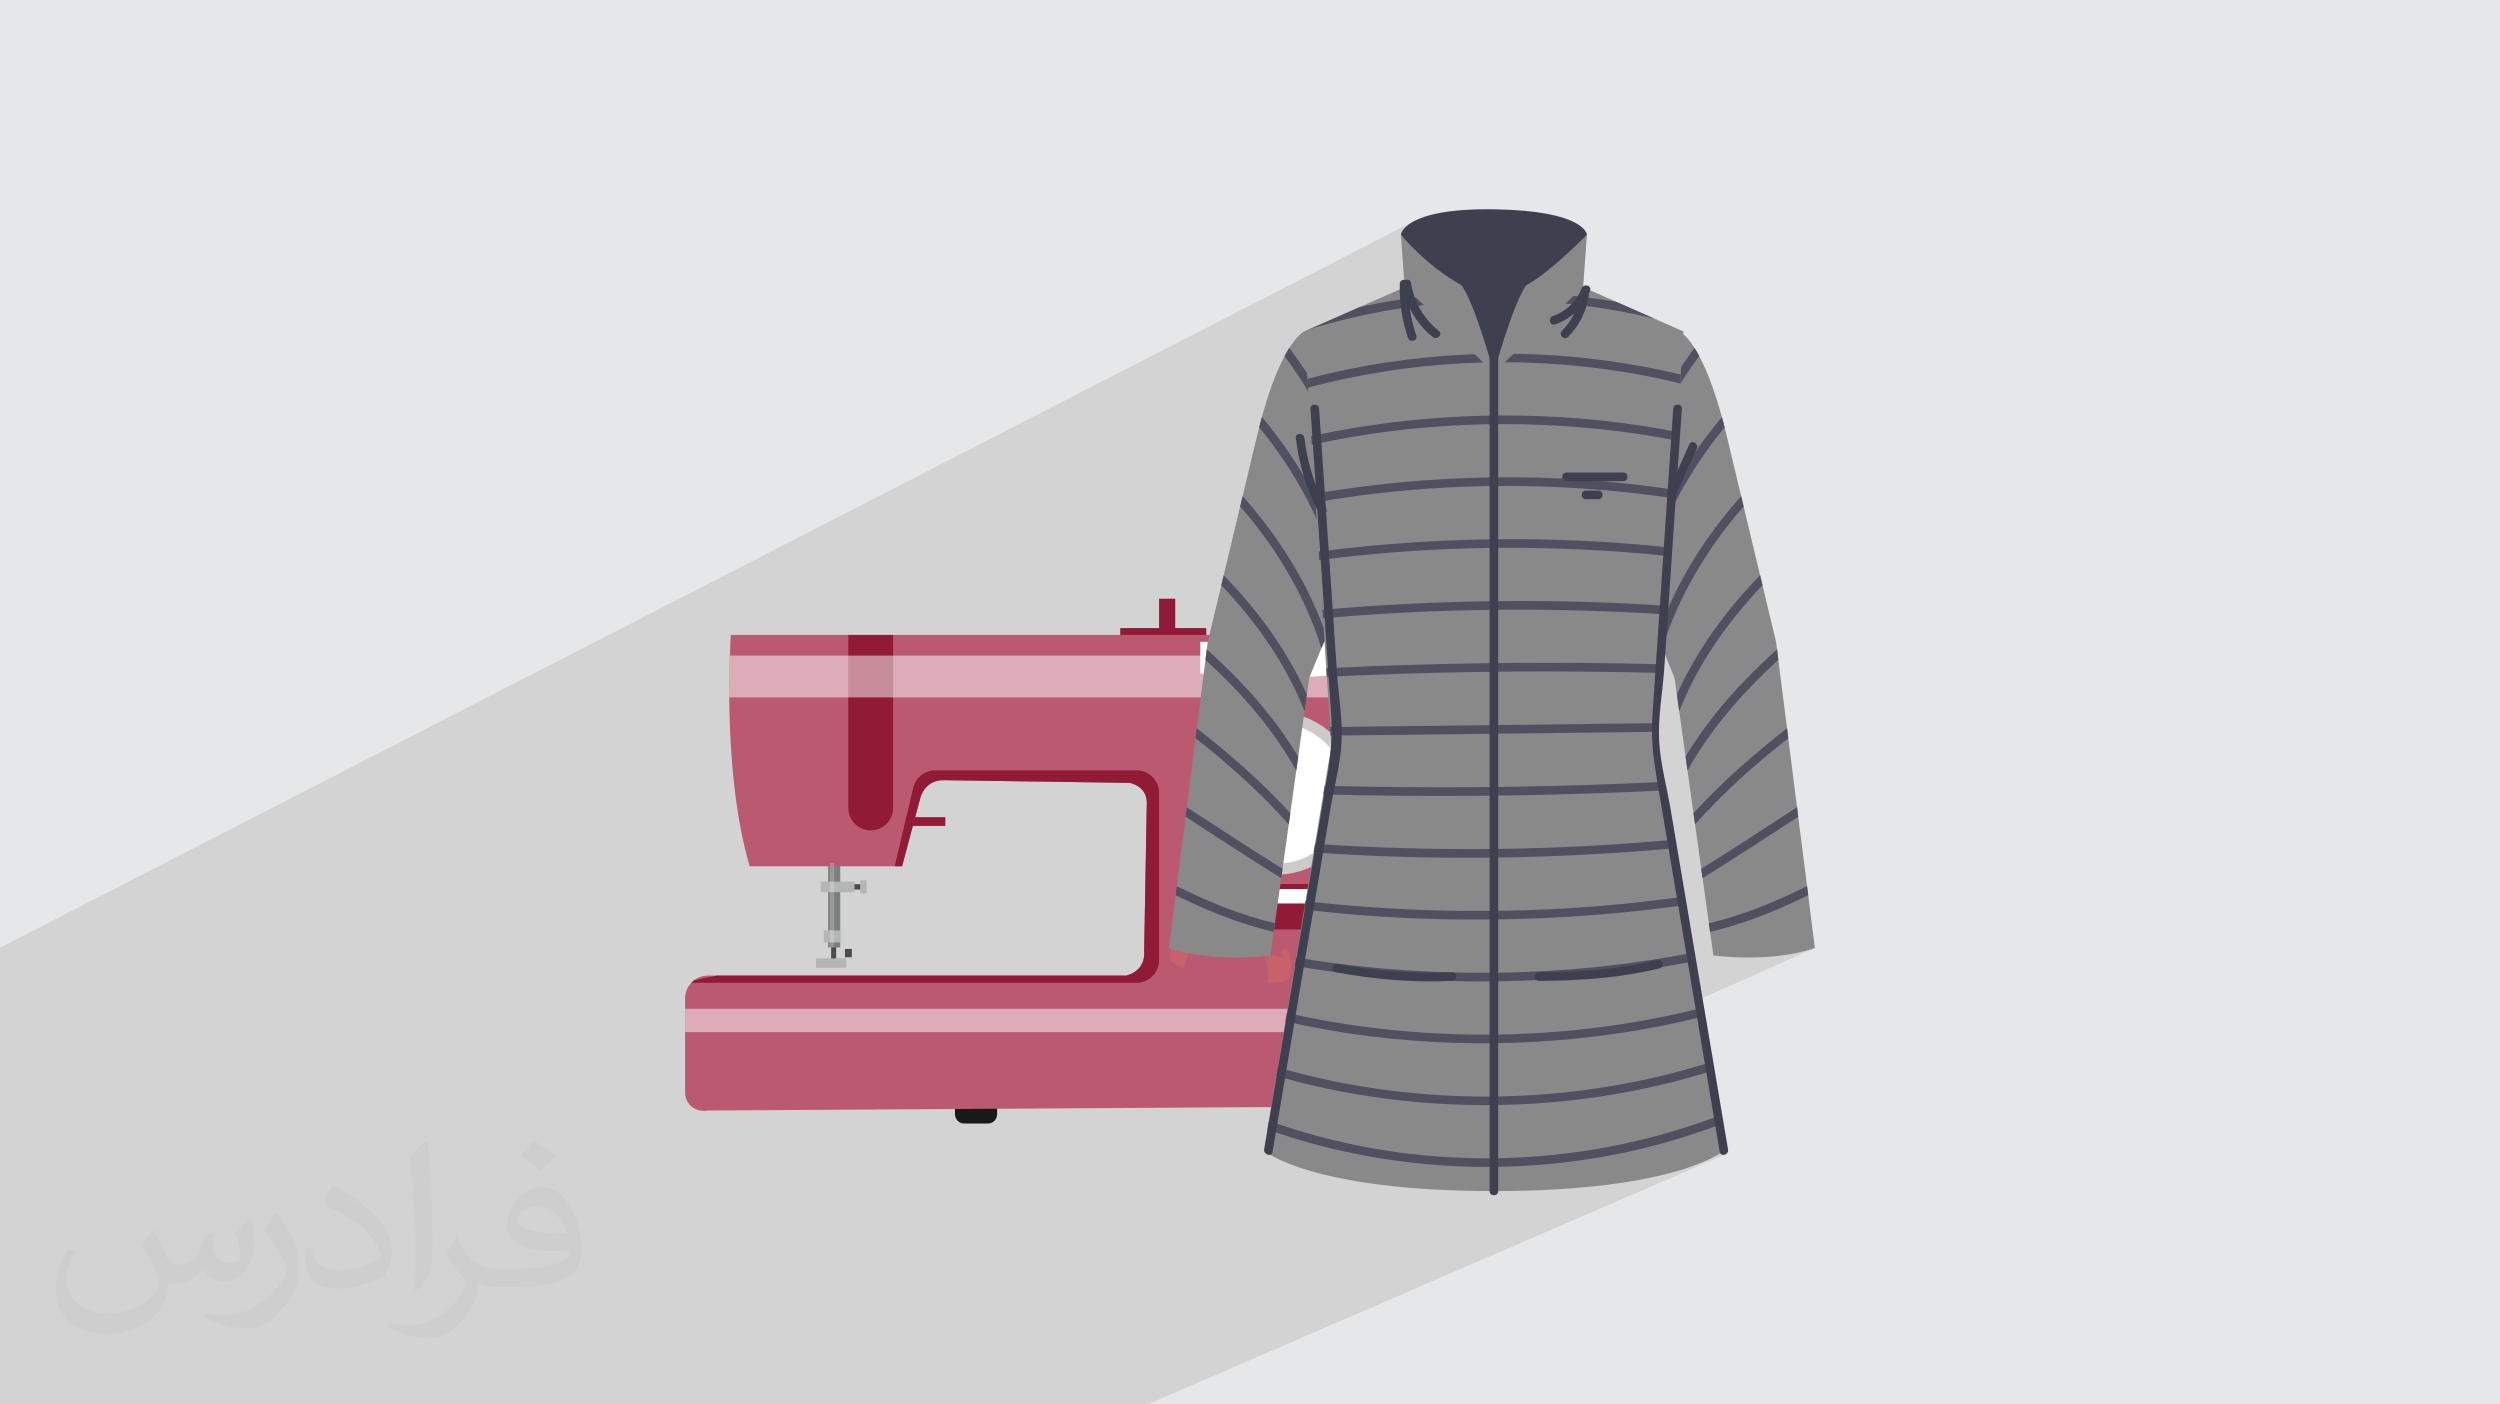 <?xml version="1.0" encoding="UTF-8"?>
<!DOCTYPE svg PUBLIC "-//W3C//DTD SVG 1.1//EN" "http://www.w3.org/Graphics/SVG/1.1/DTD/svg11.dtd">
<!-- Creator: CorelDRAW 2020 (64-Bit) -->
<svg xmlns="http://www.w3.org/2000/svg" xml:space="preserve" width="94.192mm" height="52.917mm" version="1.1" style="shape-rendering:geometricPrecision; text-rendering:geometricPrecision; image-rendering:optimizeQuality; fill-rule:evenodd; clip-rule:evenodd"
viewBox="0 0 9404.92 5283.66"
 xmlns:xlink="http://www.w3.org/1999/xlink"
 xmlns:xodm="http://www.corel.com/coreldraw/odm/2003">
 <defs>
  <style type="text/css">
   <![CDATA[
    .fil0 {fill:#E6E7E8}
    .fil14 {fill:#898989;fill-rule:nonzero}
    .fil15 {fill:#505061;fill-rule:nonzero}
    .fil16 {fill:#3F404F;fill-rule:nonzero}
    .fil7 {fill:#191919;fill-rule:nonzero}
    .fil4 {fill:#4C4C4C;fill-rule:nonzero}
    .fil5 {fill:#7D7F7F;fill-rule:nonzero}
    .fil3 {fill:#911A36;fill-rule:nonzero}
    .fil6 {fill:#B4B5B5;fill-rule:nonzero}
    .fil8 {fill:#BA5970;fill-rule:nonzero}
    .fil9 {fill:#CECACA;fill-rule:nonzero}
    .fil10 {fill:white;fill-rule:nonzero}
    .fil2 {fill:#373435;fill-opacity:0.031}
    .fil1 {fill:#2B2A29;fill-opacity:0.102}
    .fil13 {fill:#FF834F;fill-rule:nonzero;fill-opacity:0.2}
    .fil12 {fill:white;fill-rule:nonzero;fill-opacity:0.2}
    .fil11 {fill:white;fill-rule:nonzero;fill-opacity:0.502}
   ]]>
  </style>
 </defs>
 <g id="Layer_x0020_1">
  <polygon class="fil0" points="-0,0 9404.92,0 9404.92,5283.66 -0,5283.66 "/>
  <path class="fil1" d="M1191.64 5283.66l-5.93 0 -53.82 0 -1.75 0 -2.95 0 -0.96 0 -16.65 0 -1.85 0 -18.49 0 -122.93 0 -29.97 0 -1.6 0 -28.19 0 -19.89 0 -17.5 0 -21.54 0 -17.52 0 -20.69 0 -16.94 0 -8.55 0 -0.03 0 -16.92 0 -0.06 0 -17.7 0 -13.46 0 -12.96 0 -20.55 0 -3.55 0 -0.05 0 -4 0 -3.3 0 -2.42 0 -2.78 0 -0.36 0 -3.5 0 -1.16 0 -1.08 0 -18.22 0 -0.02 0 -0.61 0 -5.85 0 -0.31 0 -1.92 0 -32.68 0 -5.72 0 -19.93 0 -63.94 0 -5.36 0 -33.45 0 -10.95 0 -9.04 0 -11.83 0 -5.53 0 -52.22 0 -59.07 0 -23.44 0 -23.78 0 -2.2 0 -15.6 0 -0.02 0 -37.39 0 -8.51 0 -2.93 0 -17.58 0 -17.68 0 -39.62 0 -7.62 0 -15.71 0 -7.91 0 -11.84 0 -36.95 0 -27.91 0 -41.72 0 -4.95 0 0 -25.17 0 -36.74 0 -26.19 0 -5.34 0 -3.44 0 -17.89 0 -7.23 0 -8.36 0 -17.25 0 -1.92 0 -5.17 0 -0.73 0 -1.07 0 -4.69 0 -2.73 0 -8.93 0 -10.8 0 -3.92 0 -0.72 0 -2.02 0 -3.38 0 -5.41 0 -0.01 0 -4.63 0 -2.18 0 -8.03 0 -7.1 0 -3.1 0 -1.19 0 -3.59 0 -19.73 0 -0.33 0 -0.87 0 -16.39 0 -8.61 0 -1.39 0 -4.44 0 -5.86 0 -4.66 0 -0.55 0 -0.01 0 -0.52 0 -2.21 0 -5.08 0 -2.17 0 -6.52 0 -14.14 0 -7.65 0 -0.01 0 -1.5 0 -4.23 0 -1.68 0 -10.65 0 -10.99 0 -0.35 0 -8.01 0 -0.37 0 -0.61 0 -0.11 0 -3.23 0 -1.57 0 -1.85 0 -8.37 0 -0.01 0 -6.5 0 -5.86 0 -0.13 0 -0.06 0 -9.36 0 -3.27 0 -6.41 0 -15.72 0 -4.09 0 -16.21 0 -16.72 0 -0.4 0 -8.7 0 -5.14 0 -10.6 0 -8.73 0 -0.17 0 -7.63 0 -2.27 0 -0.89 0 -6.47 0 -2.99 0 -0.29 0 -9.71 0 -0.7 0 -1.71 0 -5.51 0 -12.33 0 -1.47 0 -2.43 0 -0.32 0 -1.45 0 -5.55 0 -10.83 0 -5.58 0 -0.82 0 -6.67 0 -2.88 0 -12.33 0 -11.38 0 -6.75 0 -3.3 0 -0.09 0 -0.01 0 -1.64 0 -6.44 0 -5.02 0 -1.56 0 -5.61 0 -0.17 0 -12.84 0 -4.71 0 -7.98 0 -0.86 0 -3.27 0 -37.28 0 -6.35 0 -16.88 0 -1.91 0 -8.34 0 -1.56 0 -19.93 0 -15.41 0 -4.06 0 -7.46 0 -34.04 0 -0.63 0 -11.26 0 -5.79 0 -25.12 0 -3.69 0 -0.24 0 -8.51 0 -16.84 0 -9.18 0 -29.15 0 -30.72 0 -4.1 0 -11.69 0 -0.86 0 -5.89 0 -79.35 0 -0.17 0 -0.89 0 -3.67 0 -7.05 0 -28.57 0 -21.76 0 -1.84 0 -29.96 0 -1.5 0 -3.91 0 -2.69 0 -2.53 0 -23.88 0 -1.13 0 -7.55 0 -2.51 0 -3.27 0 -1.13 0 -26.55 0 -8.46 0 -14.13 0 -8.98 0 -7.92 0 -6.07 0 -0.89 0 -0.94 0 -9.14 0 -20.32 0 -0.67 0 -18.26 0 -2.48 0 -30.74 0 -9.29 0 -42.34 0 -3.4 0 -61.39 0 -9.82 0 -9.58 0 -0.03 0 -17.59 0 -8.69 0 -2.49 0 -0.69 0 -0.5 0 -0.06 0 -0.06 0 -4.47 0 -155.45 0 -22.62 5317.34 -2732.31 -7.96 4.59 -7.02 4.57 -6.13 4.51 -5.31 4.41 -4.53 4.27 -3.83 4.1 -3.2 3.89 -2.6 3.64 -2.07 3.35 -1.61 3.04 -1.19 2.67 -0.85 2.27 -0.55 1.83 -0.32 1.36 -0.15 0.84 -0.04 0.29 1.07 1.31 3.16 3.77 5.17 6.01 7.13 8.02 9 9.83 10.82 11.38 12.56 12.72 14.23 13.84 15.84 14.73 17.37 15.4 18.84 15.84 20.23 16.06 21.57 16.06 22.83 15.82 24.01 15.36 25.13 14.68 4.79 7.25 4.89 8.26 4.97 9.18 5.05 10.03 1.11 2.35 450.17 -227.87 -14.22 194.23 3.7 -1.86 -3.75 2.54 -0.05 0.67 -3.23 3.12 -2.05 3.24 -6.62 14.73 8.12 -4.07 5.45 -1.49 5.9 0.64 5.59 2.57 4.58 4.27 2.82 5.79 0.33 7.09 -1.89 10.91 -2.3 10.77 -2.72 10.61 -1.37 4.58 17.09 2.22 36.57 5.32 36.5 5.88 36.41 6.44 7.99 1.49 7.99 1.52 7.98 1.55 7.97 1.57 7.97 1.6 7.97 1.63 7.96 1.65 7.95 1.68 7.94 1.71 7.94 1.73 7.94 1.76 7.93 1.79 7.92 1.81 7.92 1.84 7.91 1.87 7.9 1.89 -348.38 173.28 3.04 0.22 8.51 0.72 267.52 -133.03 -11.98 6.94 25.1 -12.48 -7.91 15.64 -7.75 15.72 -7.59 15.79 -7.42 15.87 -7.26 15.95 -7.1 16.03 -6.94 16.09 -6.76 16.16 -6.61 16.24 -6.43 16.3 -1.3 3.38 4.73 0.72 14.04 2.25 14.02 2.33 14.02 2.39 14 2.47 13.98 2.54 3.17 0.59 204.16 -100.79 2.11 3.37 2.13 3.48 2.16 3.59 2.19 3.72 2.21 3.84 2.23 3.96 2.26 4.09 2.28 4.22 -7.38 9.99 -7.3 10.05 -7.22 10.11 -7.14 10.16 -7.06 10.22 -6.99 10.28 -6.9 10.34 -6.83 10.39 -11.5 17.94 -11.27 18.09 -11.03 18.23 -10.79 18.39 -10.55 18.52 -10.3 18.66 -7.01 13.08 42.74 -20.94 -5.4 2.94 -4.01 4.88 -1.86 6.82 -2.45 36.18 -2.46 36.17 -0.75 11.09 19.57 3.7 -1.81 27.63 171.16 -83.44 -13.95 16.75 -13.74 16.93 -13.52 17.12 -13.29 17.29 -13.07 17.46 -12.83 17.64 -12.61 17.81 -6.99 10.16 -4.39 9.75 -4.97 11.06 -4.98 11.05 -4.98 11.06 -4.98 11.06 -4.98 11.05 -4.98 11.06 -4.98 11.06 -4.98 11.05 -4.98 11.06 -4.98 11.06 -4.98 11.05 -4.98 11.06 -4.98 11.05 -4.98 11.06 -4.02 5.54 -5.17 2.59 -2.23 1.08 -0.01 0.13 -21.19 10.23 -1.02 15.06 -2.45 36.18 -2.45 36.18 -2.26 33.23 287.33 -138.2 9.2 38.43 -7.17 8.24 -7.12 8.28 -7.06 8.34 -7.01 8.38 -6.95 8.43 -6.9 8.47 -6.84 8.53 -6.78 8.57 -10.16 13.07 -10.05 13.18 -9.91 13.3 -9.79 13.4 -9.66 13.51 -9.53 13.61 -9.38 13.72 -9.25 13.83 -9.1 13.92 -8.96 14.03 -8.8 14.12 -8.65 14.22 -8.5 14.31 -8.33 14.41 -8.18 14.5 -8.01 14.6 -7.85 14.68 -7.68 14.77 -7.5 14.85 -7.33 14.94 -7.15 15.02 -6.96 15.11 -6.79 15.18 -6.6 15.26 -1.54 3.68 323.45 -153.47 8.98 37.47 -12.26 12.97 -12.14 13.11 -12.02 13.23 -11.9 13.35 -11.77 13.49 -11.64 13.61 -11.5 13.73 -11.36 13.86 -11.21 13.98 -11.06 14.1 -10.91 14.22 -10.75 14.34 -10.58 14.46 -10.42 14.58 -10.24 14.7 -10.07 14.81 -9.89 14.92 -9.71 15.04 -9.51 15.16 -9.32 15.26 -9.12 15.38 -8.92 15.49 -8.7 15.59 -8.49 15.7 -8.28 15.82 -8.05 15.91 -7.82 16.03 -2.57 5.46 334.86 -156.85 4.97 39.2 -12.43 11.41 -12.35 11.51 -12.27 11.61 -12.2 11.71 -12.11 11.82 -12.02 11.92 -11.93 12.02 -11.83 12.12 -11.73 12.23 -11.63 12.33 -11.51 12.44 -11.41 12.53 -11.28 12.64 -11.17 12.75 -11.04 12.85 -10.91 12.95 -10.78 13.06 -10.64 13.17 -10.5 13.26 -10.35 13.38 -10.21 13.48 -10.05 13.58 -9.9 13.69 -9.75 13.8 -9.58 13.9 -9.41 14.01 -9.23 14.12 -9.06 14.22 -8.88 14.33 -8.7 14.43 -8.5 14.55 -8.31 14.65 1.87 13.4 372.52 -172.18 4.71 37.19 -11.72 9.24 -11.69 9.29 -11.66 9.35 -11.61 9.4 -11.58 9.46 -11.54 9.5 -11.49 9.57 -11.46 9.62 -11.4 9.67 -11.36 9.73 -11.32 9.79 -11.26 9.85 -11.21 9.9 -11.16 9.96 -11.11 10.01 -11.05 10.07 -10.99 10.13 -10.94 10.2 -10.87 10.25 -10.82 10.32 -10.75 10.38 -10.68 10.44 -10.62 10.5 -10.56 10.57 -10.48 10.63 -10.42 10.7 -10.34 10.76 -10.27 10.83 -10.19 10.89 -10.12 10.96 -10.04 11.03 -9.96 11.1 14.52 103.87 369.19 -168.37 4.53 35.73 -11.21 7.28 -11.2 7.28 -11.21 7.29 -11.2 7.29 -11.2 7.28 -11.2 7.3 -11.2 7.29 -11.21 7.29 -11.2 7.29 -11.2 7.28 -11.21 7.29 -11.21 7.27 -11.21 7.28 -11.22 7.27 -11.21 7.26 -11.23 7.26 -11.23 7.25 -11.23 7.24 -11.24 7.23 -11.24 7.22 -11.26 7.21 -11.26 7.2 -11.26 7.18 -11.28 7.17 -11.28 7.16 -11.3 7.15 -11.3 7.12 -11.32 7.11 -11.32 7.1 -11.33 7.07 -11.35 7.06 -11.36 7.04 23.74 169.86 12 -2.91 11.98 -3.02 11.95 -3.14 11.91 -3.26 11.89 -3.35 11.86 -3.46 11.83 -3.56 11.79 -3.67 11.77 -3.77 11.74 -3.87 11.71 -3.96 11.68 -4.06 11.65 -4.16 11.61 -4.24 11.59 -4.33 11.56 -4.41 11.53 -4.5 2.64 -1.05 166.63 -74.97 4.31 34.03 -11.07 5.42 -11.09 5.38 -11.13 5.32 -11.16 5.27 -11.19 5.21 -11.22 5.15 -11.26 5.1 -287.12 128.95 8.54 61.08 22.35 2.39 21.75 1.93 21.14 1.48 20.52 1.06 19.91 0.67 19.27 0.31 18.64 -0.03 17.99 -0.35 17.34 -0.63 16.69 -0.9 16.03 -1.13 15.35 -1.35 14.68 -1.53 13.99 -1.69 13.3 -1.82 12.59 -1.93 11.89 -2.02 11.17 -2.07 10.44 -2.1 9.73 -2.11 8.99 -2.08 8.24 -2.04 7.49 -1.97 6.74 -1.87 5.96 -1.75 5.2 -1.6 4.41 -1.42 3.62 -1.22 2.84 -0.99 2.04 -0.75 1.23 -0.46 0.41 -0.16 -453.27 201.73 0.68 4.05 4.25 25.2 16.8 -4.1 5.35 32.14 -16.22 7.19 0.84 4.96 5.52 32.7 5.52 32.69 5.51 32.7 5.52 32.7 5.51 32.69 5.52 32.7 0.21 1.26 5.87 -1.8 10.29 -3.19 -15.83 6.96 2.61 15.46 3.16 18.7 3.16 18.69 3.16 18.7 3.16 18.69 3.16 18.7 3.16 18.69 3.16 18.7 3.16 18.69 0.38 2.25 11.44 -4.21 0.56 -0.2 0.56 -0.18 0.55 -0.16 0.55 -0.14 0.54 -0.12 0.53 -0.1 0.52 -0.08 0.52 -0.06 5.31 31.93 -15.45 6.72 0.3 1.75 3.16 18.69 3.16 18.7 3.16 18.69 3.16 18.7 3.16 18.69 2.49 6.38 4.35 3.83 5.5 1.5 5.91 -0.62 -2171.53 939.63 -16.99 0 -25 0 -224.75 0 -74.84 0 -1.85 0 -149.86 0 -38.14 0 -15.64 0 -187.02 0 -7.45 0 -133.39 0 -326.52 0 -72.63 0 -68.17 0 -4.9 0 -288.83 0 -6.24 0 -26.03 0 -1.48 0 -7.14 0 -0.01 0 -7.72 0 -7.15 0 -1.06 0 -0.15 0 -6.65 0 -30.35 0 -30.87 0 -15.15 0 -3.59 0 -47.34 0 -21.59 0 -4.34 0 -15.89 0 -28.27 0 -9.67 0 -0.3 0 -17.83 0 -68.79 0 -59.85 0 -70.13 0 -10.26 0 -69.21 0 -18.11 0 -18.23 0 -29.72 0 -4.17 0 -16.94 0 -11.07 0 -52.54 0 -47.92 0 -6.15 0 -15.05 0 -59.93 0 -114.64 0 -68.2 0 -25.31 0 -11.33 0 -182.75 0 -4.66 0 -1.73 0 -5.57 0 -0.02 0 -42.44 0 -41.49 0 -39.85 0 -0.3 0 -25.83 0 -11.98 0 -21.29 0 -6.72 0 -9.97 0 -10.54 0 -0.02 0 -17.15 0zm4784.88 -4169.53l-60.91 30.54 0.01 0 60.9 -30.54z"/>
  <path class="fil2" d="M578.49 4627.69c17.95,27.21 29.6,53.36 40.96,82.43 8.45,16.91 12.93,48.09 52.57,48.09 11.61,0 28.28,-3.42 43.06,-11.61 16.63,-8.73 29.32,-21.94 35.94,-42l15.85 -53.36 38.57 -19.02 2.64 2.64c-5.27,20.09 -6.59,39.36 -6.59,54.43 0,44.63 38.57,61.56 69.22,61.56 17.95,0 34.09,-8.73 34.09,-25.11 0,-21.13 -8.98,-57.06 -20.62,-89.29 17.95,-17.95 35.94,-35.94 56.53,-50.47l3.17 1.6c8.98,38.04 14,75.56 14,100.66 0,24.57 -10.83,51.79 -19.81,69.49 -18.49,34.87 -51.25,62.62 -90.87,62.62 -30.1,0 -63.65,-15.07 -86.66,-43.06l-1.32 0c-21.66,26.96 -55.22,51.25 -108.86,51.25l-16.63 0c-2.64,35.41 -10.29,60.49 -21.94,82.95 -31.95,62.34 -126.81,106.47 -216.1,106.47 -124.17,0 -186.51,-71.59 -186.51,-166.96 0,-58.91 19.27,-113.6 48.88,-152.42l24.29 10.04c-18.49,35.41 -30.91,68.68 -30.91,101.45 0,89.29 72.66,131.83 156.4,131.83 77.68,0 173.83,-49.41 191.28,-106.72 -6.59,-62.62 -30.1,-91.93 -66.04,-148.99 10.83,-19.02 24.83,-38.04 42.28,-58.38l3.17 0 0 0 0 0 -0.02 -0.09zm1432.13 -336.04c26.15,16.39 51.79,35.66 76.87,57.85 -14,19.81 -31.45,37.79 -53.11,53.64 -25.11,-20.34 -50.19,-37.79 -75.84,-56.27 17.42,-19.55 34.62,-38.29 52.04,-55.22l0 0 0 0 0 0 0 0 0 0 0.03 0zm13.47 244.11c-42.28,0 -76.87,27.75 -76.87,48.34 0,44.13 84.53,57.85 185.72,57.31 -12.68,-51.79 -57.06,-105.68 -108.86,-105.68l0.01 0.03zm-94.86 236.19c54.96,0 103.04,-1.6 139.74,-10.83 40.96,-10.29 75.56,-30.91 75.56,-45.17 0,-3.7 0,-8.19 -1.32,-11.89 -22.98,2.11 -49.41,2.11 -72.38,2.11 -74.49,0 -131.55,-16.91 -154.02,-58.66 -5.55,-11.61 -9.51,-24.57 -9.51,-39.36 0,-40.43 17.42,-79.79 48.09,-107 25.61,-22.45 53.89,-36.44 82.67,-36.44 52.04,0 93.51,41.75 122.57,107.54 15.85,35.94 26.68,77.4 26.68,129.72 0,34.87 -9.51,64.19 -31.17,85.85 -40.43,39.11 -114.92,53.89 -229.04,53.89l-51.79 0 0 0 -13.47 0c-28.28,0 -48.62,-5.02 -64.72,-17.42l-2.64 0c0.79,6.59 1.32,12.93 1.32,19.02 0,25.61 -8.45,58.38 -25.61,84.53 -50.72,75.3 -105.68,108.04 -153.24,108.04 -48.09,0 -107,-18.49 -160.11,-42.54l9.51 -18.49c17.17,7.13 40.96,11.89 73.7,11.89 85.85,0 198.66,-82.43 212.66,-163 -3.17,-6.59 -8.98,-15.32 -17.17,-24.57 -25.11,-29.85 -40.96,-54.68 -55.75,-80.83 12.68,-25.11 24.29,-45.17 35.13,-63.4l4.49 -0.53c36.72,74.77 69.99,117.55 144.23,117.55l11.61 0 0 0 53.89 0 0 0 0 0 0 0 0 0 0 0 0.09 0.01zm-371.98 79c6.34,-34.34 6.87,-72.91 6.87,-108.86l0 -53.36c0,-99.6 -12.68,-244.36 -22.98,-338.68 17.95,-19.27 43.06,-42 62.87,-57.31l5.81 1.6c13.47,118.62 16.63,256 16.63,383.06 0,33.3 -1.32,65.79 -4.49,89.55 -1.85,30.1 -19.27,52.83 -56.53,87.7l-8.19 -3.7zm-382.8 -157.19c1.85,46.77 24.83,83.49 105.15,83.49 49.93,0 92.19,-12.93 138.96,-35.13 8.45,-3.7 12.93,-8.73 12.93,-12.93 0,-29.32 -22.45,-68.15 -60.23,-103.55 -36.72,-33.3 -85.34,-62.62 -130.76,-82.18 -15.6,-6.59 -20.62,-13.47 -20.62,-20.09 0,-13.47 17.95,-41.75 32.77,-62.09l5.02 -0.53c52.04,27.21 110.17,67.64 153.24,112.53 39.11,41.47 63.4,83.49 63.4,129.19 0,33.81 -10.29,65.51 -26.96,95.11 -57.06,28.79 -117.83,50.72 -178.06,50.72 -73.17,0 -123.1,-34.34 -123.1,-114.92 0,-8.73 0,-22.19 3.17,-39.64l25.11 0 0 0 0 0 0 0 0 0 0 0 -0.02 0zm-132.37 -132.9l45.45 73.45c16.63,27.21 32.23,56.81 32.23,103.55l0 59.7c0,48.34 -30.91,100.13 -80.83,151.38 -39.11,34.62 -73.7,49.41 -105.68,49.41 -47.55,0 -101.98,-14.79 -164.85,-41.75l7.13 -18.49c19.81,5.27 42.79,9.77 71.06,9.77 90.36,-0.53 182.8,-66.57 225.08,-147.15 5.02,-9.26 6.87,-17.95 6.87,-24.04 0,-9.26 -5.02,-19.55 -8.98,-28.79 -22.98,-43.31 -48.62,-82.95 -76.87,-119.68 14.79,-23.25 29.6,-45.7 45.7,-67.9l3.7 0.53 0 0 0 0 0 0 0 0 0 0 -0.02 0.01z"/>
  <g id="_1733198519552">
   <g>
    <path class="fil3" d="M5213.85 2954.13l-93.43 0 0 -409.21 93.43 0c49,0 88.71,39.72 88.71,88.72l0 231.8c0,49 -39.71,88.71 -88.71,88.71l0 -0.01z"/>
    <polygon class="fil3" points="4421.14,2394.26 4360.45,2394.26 4360.45,2252.31 4421.14,2252.31 "/>
    <polygon class="fil3" points="4740.42,2414.49 4688.72,2414.49 4688.72,2311.07 4740.42,2311.07 "/>
    <polygon class="fil3" points="4538.05,2425.73 4214.3,2425.73 4214.3,2362.79 4538.05,2362.79 "/>
    <polygon class="fil3" points="3556.34,3107.03 3427.3,3107.03 3427.3,3074.15 3556.34,3074.15 "/>
    <polygon class="fil4" points="3248.13,3346.41 3197.98,3346.41 3197.98,3326.38 3248.13,3326.38 "/>
    <polygon class="fil4" points="3145.7,3623.04 3126.73,3623.04 3126.73,3557.27 3145.7,3557.27 "/>
    <polygon class="fil5" points="3160.88,3564.01 3115.35,3564.01 3115.35,3245.3 3160.88,3245.3 "/>
    <polygon class="fil6" points="3214.82,3356.21 3087.52,3356.21 3087.52,3316.59 3214.82,3316.59 "/>
    <polygon class="fil6" points="3260.36,3361.28 3235.92,3361.28 3235.92,3311.52 3260.36,3311.52 "/>
    <polygon class="fil6" points="3160.88,3545.47 3099.32,3545.47 3099.32,3499.95 3160.88,3499.95 "/>
    <polygon class="fil6" points="3183.64,3640.74 3069.82,3640.74 3069.82,3605.35 3183.64,3605.35 "/>
    <polygon class="fil4" points="3204.72,3601.14 3178.59,3601.14 3178.59,3569.93 3204.72,3569.93 "/>
    <path class="fil7" d="M3715.92 4226.76l-88.18 0c-19.42,0 -35.19,-15.74 -35.19,-35.18l0 -59.27 158.53 0 0 59.27c0,19.41 -15.74,35.18 -35.19,35.18l0.02 0z"/>
    <path class="fil7" d="M4997.56 4226.76l-88.19 0c-19.42,0 -35.17,-15.74 -35.17,-35.18l0 -59.27 158.5 0 0 59.27c0,19.41 -15.74,35.18 -35.16,35.18l0.01 0z"/>
    <path class="fil8" d="M5123.78 4162.67c0,0 17.99,0 35.98,-15.01 16.17,-13.46 24.74,-33.99 24.74,-55.03l0 -365.05 -30.34 -1338.97 -2404.74 0c0,0 -37.08,502.53 70.83,870.15l573.35 0 67.46 -252.96c0,0 13.49,-70.83 87.71,-70.83l701.51 10.1c0,0 60.72,10.13 64.08,70.83l-10.13 563.24c0,0 10.13,70.83 -67.47,91.07l-1573.37 0c-47.49,0 -86.02,38.51 -86.02,86.01l0 359.19c0.66,7.25 3.38,25.79 17.99,41.59 26.45,28.66 66.93,21.36 69.71,20.79l2458.68 -15.19 0.03 0.06z"/>
    <path class="fil9" d="M5108.05 2984.48c0,168.87 -136.89,305.79 -305.79,305.79 -168.87,0 -305.79,-136.91 -305.79,-305.79 0,-168.87 136.88,-305.79 305.79,-305.79 168.87,0 305.79,136.89 305.79,305.79z"/>
    <polygon class="fil3" points="4988.89,3496.59 4619.57,3496.59 4619.57,3325.62 4988.89,3325.62 "/>
    <polygon class="fil10" points="4619.57,3398.77 4988.89,3398.77 4988.89,3344.8 4619.57,3344.8 "/>
    <path class="fil10" d="M5066.45 2533.65c-65.85,7.97 -137.26,13.67 -213.61,15.74 -124.75,3.36 -238.03,-3.78 -337.28,-15.74 0,-39.72 0,-79.46 0,-119.16l550.89 0 0 119.16z"/>
    <path class="fil3" d="M3365.76 3258.79l27.82 0 67.46 -252.96c0,0 13.49,-70.83 87.71,-70.83l701.51 10.1c0,0 60.72,10.13 64.08,70.83l-10.13 563.24c0,0 10.13,70.83 -67.47,91.07l-1540.7 0 -84.05 17.16c-3.97,2.96 -7.65,6.24 -11.06,9.82l1674.04 0c47.18,0 85.46,-38.26 85.46,-85.46l0 -628.46c0,-47.17 -38.26,-85.45 -85.46,-85.45l-756.42 0c-39.64,0 -74.05,27.25 -83.15,65.83l-69.61 295.04 0 0.06z"/>
    <path class="fil3" d="M3275.55 3123.88c46.56,0 84.32,-37.75 84.32,-84.31l0 -650.95 -168.64 0 0 650.95c0,46.56 37.76,84.31 84.32,84.31z"/>
    <polygon class="fil11" points="2577.4,3882.75 5184.5,3882.75 5184.5,3795.04 2577.4,3795.04 "/>
    <polygon class="fil12" points="3121.91,3564.01 3138.1,3564.01 3138.1,3245.3 3121.91,3245.3 "/>
    <path class="fil11" d="M5155.9 2466.22l-2410.37 0c-1.46,40.41 -2.65,94.48 -2.2,157.39l2416.11 0 -3.57 -157.39 0.03 0z"/>
    <path class="fil10" d="M5066.45 2984.48c0,145.91 -118.28,264.2 -264.19,264.2 -145.91,0 -264.2,-118.29 -264.2,-264.2 0,-145.91 118.29,-264.19 264.2,-264.19 145.91,0 264.19,118.28 264.19,264.19z"/>
    <path class="fil13" d="M4532.07 3525.87c-20.79,-2.8 -42.02,-4.05 -64.04,-2.86 -1.57,-9.79 -37.01,22.07 -37.97,12.22 0.21,-0.34 0.16,-0.85 -0.29,-1.09 -0.15,-0.44 -0.39,-0.87 -0.69,-1.27 0.04,0.05 0.06,0.11 0.06,0.16 -1.81,-2.55 -5.48,-1.03 -7.31,0.87 -0.31,-4.2 -0.6,-8.43 -1.43,-12.56 0,0.06 0,0.11 0.04,0.14 -17.59,-6.75 -20.93,82.8 -13.18,97.39 5.18,2.46 19.45,13.97 47.25,27.64 6.77,-49.34 32.83,-95.64 77.54,-120.67l0.02 0.02z"/>
    <path class="fil13" d="M4854.06 3598.39c-1.64,-39.69 -49.21,-40.53 -28.74,1.75 -25.82,-2.65 -50.5,-7.63 -74.53,-13.76 18.04,34.1 23.76,74.82 17.65,113.42 51.88,-3.53 75.75,-13.26 75.75,-13.28 0,0 24.2,-38.6 9.85,-88.13l0.02 0z"/>
   </g>
   <g>
    <path class="fil14" d="M6318.03 1246.89c0,0 88.26,33.56 172.51,370.58l190.97 797.55 146.04 1151.42c0,0 -140.42,56.15 -381.93,28.09l-146.05 -1044.71 -235.89 -572.9c0,0 -162.87,-224.66 -56.16,-539.2 106.72,-314.53 310.52,-190.82 310.52,-190.82z"/>
    <path class="fil15" d="M6433.19 3505.58c127.98,-29.81 251.25,-79.81 369.15,-137.95l-4.31 -34.03c-117.88,58.77 -241.12,109.36 -369.35,139.72l4.51 32.26z"/>
    <path class="fil15" d="M6404.93 3303.46c121.26,-74.96 240.38,-153.38 359.98,-230.98l-4.53 -35.73c-119.8,77.64 -239.05,156.27 -360.36,231.56l4.92 35.15z"/>
    <path class="fil15" d="M6376.67 3101.24c105.87,-118.76 225.52,-225.87 350.78,-324.12l-4.71 -37.19c-125.09,97.1 -245.11,202.47 -351.93,319.42l5.86 41.9z"/>
    <path class="fil15" d="M6348.35 2898.71c87.58,-156.83 208.76,-295.3 341.69,-416.48l-4.97 -39.2c-131.6,117.53 -253.14,251.95 -344.02,403.44l7.3 52.24z"/>
    <path class="fil15" d="M6317.23 2676.06c69.26,-176.86 181.86,-336.73 313.2,-474.42l-8.98 -37.47c-127.54,130.83 -238.66,282.11 -313.02,449.02l8.8 62.87z"/>
    <path class="fil15" d="M6253.81 2438.67c52.24,-169.22 140.68,-327.4 249.8,-466.22 18,-22.92 36.63,-45.32 55.83,-67.22l-9.2 -38.43c-136.25,151.71 -246.49,328.09 -313.78,520.79l-1.69 4.84 19.04 46.24z"/>
    <path class="fil15" d="M6173.95 2244.74c42.39,-197.26 129.69,-384.69 246.26,-548.87 21.53,-30.34 44.15,-59.86 67.76,-88.55 -3.37,-13.24 -6.76,-26.02 -10.13,-38.31 -149.96,177.72 -263.63,387.24 -322.18,612.6 -1,3.84 -1.98,7.69 -2.94,11.53l21.24 51.59z"/>
    <path class="fil15" d="M6095.22 2053.51c32.21,-224.97 116.35,-441.89 240.35,-632.44 18.09,-27.8 37.04,-55 56.81,-81.58 -6.1,-11.43 -11.97,-21.47 -17.54,-30.3 -147.88,195.7 -252.59,424.15 -299.29,665.28 -1.4,7.17 -2.73,14.36 -4.01,21.55l23.68 57.49z"/>
    <path class="fil15" d="M6015.82 1884.41c17.08,-230.36 82.74,-456.51 191.33,-660.54 -13.29,1.39 -27.19,4.39 -41.37,9.71 -85.21,166.33 -143.1,346.6 -169.74,531.97 -1.98,13.77 -3.78,27.57 -5.43,41.38 7.43,29.22 16.29,55.17 25.21,77.48z"/>
    <path class="fil14" d="M4906.88 1246.89c0,0 -88.26,33.56 -172.51,370.58l-190.97 797.55 -146.03 1151.42c0,0 140.42,56.15 381.93,28.09l146.03 -1044.71 235.91 -572.9c0,0 162.87,-224.66 56.15,-539.2 -106.71,-314.53 -310.52,-190.82 -310.52,-190.82z"/>
    <path class="fil15" d="M4796.25 3473.32c-128.23,-30.34 -251.46,-80.94 -369.35,-139.71l-4.31 34.02c117.89,58.14 241.17,108.15 369.15,137.96l4.51 -32.27z"/>
    <path class="fil15" d="M4824.91 3268.32c-121.31,-75.29 -240.56,-153.92 -360.35,-231.56l-4.53 35.72c119.59,77.61 238.73,156.03 359.98,230.99l4.91 -35.15z"/>
    <path class="fil15" d="M4854.11 3059.34c-106.83,-116.93 -226.83,-222.3 -351.92,-319.4l-4.71 37.18c125.26,98.25 244.91,205.36 350.77,324.12l5.86 -41.91z"/>
    <path class="fil15" d="M4883.87 2846.46c-90.89,-151.48 -212.41,-285.89 -344.01,-403.42l-4.97 39.19c132.92,121.18 254.1,259.65 341.68,416.48l7.3 -52.25z"/>
    <path class="fil15" d="M4916.48 2613.18c-74.35,-166.91 -185.47,-318.19 -313.01,-449.02l-8.98 37.48c131.33,137.68 243.92,297.53 313.2,474.37l8.79 -62.83z"/>
    <path class="fil15" d="M4990.2 2392.3c-54.52,-159.24 -140.31,-307.96 -243.74,-440.03 -22.97,-29.32 -46.92,-57.81 -71.77,-85.5l-9.24 38.53c126.8,144.86 229.71,311.97 292.76,493.94 4.52,13.07 8.83,26.2 12.91,39.4l19.08 -46.34z"/>
    <path class="fil15" d="M5072.05 2193.54c-46.29,-185.42 -130.43,-361.32 -241.29,-516.88 -26.41,-37.03 -54.34,-72.95 -83.67,-107.7 -3.39,12.36 -6.79,25.19 -10.17,38.49 139.11,169.48 244.57,367.29 300.22,579.63 5.02,19.16 9.63,38.41 13.8,57.75l21.13 -51.3z"/>
    <path class="fil15" d="M5153.27 1996.3c-38.1,-212.51 -121.1,-416.84 -239.63,-597.35 -20.14,-30.67 -41.33,-60.65 -63.48,-89.89 -5.62,8.9 -11.52,19.01 -17.68,30.54 139.81,188.22 238.63,406.68 284.3,636.98 5.05,25.45 9.4,51 13.05,76.65l23.44 -56.93z"/>
    <path class="fil15" d="M5234.25 1807.13c-23.82,-199.45 -83.33,-394.47 -174.76,-573.43 -14.36,-5.42 -28.43,-8.47 -41.88,-9.86 90.06,169.14 150.96,353.78 178.96,543.64 5.7,38.63 9.92,77.47 12.74,116.4 8.84,-22.15 17.57,-47.85 24.93,-76.75z"/>
    <path class="fil14" d="M5930.27 1069.34l402.79 177.55 -101.46 1559.89 253.63 1521.87c0,0 -174.1,152.17 -865.27,152.17 -691.17,0 -865.27,-152.17 -865.27,-152.17l253.65 -1521.87 -101.46 -1559.89 402.79 -177.55 620.6 0z"/>
    <path class="fil15" d="M4773.3 4251.05c423.37,148.73 886.07,177.94 1325.38,87.5 125.71,-25.9 249.19,-61.8 369.25,-107.14l1.02 -0.42 -5.31 -31.93c-1.37,0.14 -2.82,0.47 -4.32,1.04 -416.62,157.32 -875.01,197.69 -1312.91,116.83 -123.83,-22.86 -245.69,-55.46 -364.49,-97.18 -3.34,-1.18 -6.37,-1.25 -8.99,-0.53l-4.83 28.98c1.45,1.17 3.18,2.14 5.2,2.86l0 0z"/>
    <path class="fil15" d="M6430.09 3997.75c-413.62,129.34 -858.41,160.13 -1286.3,92.64 -113.75,-17.95 -226.29,-42.96 -336.88,-74.95l-5.37 32.22c420.29,121.02 869.1,141.11 1299.34,64.09 113.12,-20.24 224.91,-47.49 334.6,-81.68l-5.39 -32.33z"/>
    <path class="fil15" d="M6396.02 3793.33c-405.6,101.72 -831.74,124.1 -1246.24,71.73 -103.72,-13.1 -206.79,-31.36 -308.71,-54.6l-5.34 32.06c413.7,93.85 846.3,106.25 1265.39,42.9 100.98,-15.26 201.2,-35.22 300.26,-59.95l-5.35 -32.14z"/>
    <path class="fil15" d="M6361.36 3585.36c-398.75,77.28 -810.43,93.2 -1214.19,53.08 -90.86,-9.03 -181.37,-21.18 -271.35,-36.5l-5.32 31.91c406.07,69.23 823.9,76.04 1232.27,25.11 88.41,-11.03 176.44,-24.84 263.91,-41.67l-5.32 -31.93z"/>
    <path class="fil15" d="M6326.13 3374.02c-389.29,55.03 -785.69,66.14 -1177.49,38.21 -79.32,-5.65 -158.52,-13.04 -237.5,-22.29l-5.3 31.83c396.16,46.93 798.31,49.38 1195.15,11.23 77,-7.41 153.84,-16.46 230.44,-27.22l-5.3 -31.77z"/>
    <path class="fil15" d="M6290.35 3159.29c-380.63,35.5 -764.27,43.28 -1146.01,26.41 -65.8,-2.91 -131.57,-6.62 -197.29,-11.18l-5.36 32.18c384.51,27.31 771.47,26.34 1155.86,0.39 66.11,-4.46 132.15,-9.76 198.12,-15.9l-5.32 -31.9z"/>
    <path class="fil15" d="M6254.05 2941.45c-370.28,18.57 -741.32,24.05 -1111.97,17.97 -52.88,-0.86 -105.75,-1.99 -158.62,-3.38l-5.4 32.39c373.71,10.24 747.91,7.15 1121.41,-7.69 53.33,-2.12 106.63,-4.49 159.93,-7.16l-5.35 -32.13z"/>
    <polygon class="fil15" points="6237.22,2720.49 5141.93,2733.25 5003.66,2734.86 5005.77,2767.3 6099.32,2754.57 6235.1,2752.99 "/>
    <path class="fil15" d="M6251.62 2499.08c-369.87,-9.88 -740.21,-6.7 -1109.85,7.98 -50.84,2.03 -101.67,4.28 -152.48,6.8l2.11 32.3c368.89,-18.42 738.52,-23.83 1107.76,-17.78 50.11,0.83 100.23,1.89 150.34,3.2l2.12 -32.49z"/>
    <path class="fil15" d="M6265.94 2278.81c-373.44,-24.92 -749.06,-23.27 -1122.26,1.93 -56.28,3.8 -112.52,8.19 -168.69,13.2l2.09 32.19c372.06,-33.45 746.85,-40.5 1119.8,-24.02 55.69,2.46 111.34,5.49 166.96,9.14l2.11 -32.43z"/>
    <path class="fil15" d="M6280.19 2059.77c-378.29,-40.83 -761.55,-41.34 -1139.94,-4.97 -59.94,5.77 -119.79,12.53 -179.5,20.32l2.1 32.14c373.92,-49.35 753.96,-58.48 1129.73,-31.7 61.94,4.41 123.78,9.89 185.51,16.48l2.11 -32.26z"/>
    <path class="fil15" d="M6294.37 1841.7c-381.95,-57.59 -773.09,-60.61 -1155.9,-12.85 -64.19,8.01 -128.17,17.48 -191.88,28.51l2.11 32.37c377.18,-66.2 764.78,-78.17 1145.38,-40.36 66.27,6.59 132.35,14.84 198.19,24.75l2.11 -32.42z"/>
    <path class="fil15" d="M6308.48 1624.83c-384.01,-74.86 -781.92,-80.86 -1168.35,-22.43 -69.61,10.52 -138.87,23.27 -207.64,38.28l2.14 32.73c378.53,-83.52 772.67,-99.19 1156.84,-50.65 72,9.09 143.68,20.67 214.88,34.67l2.13 -32.6z"/>
    <path class="fil15" d="M6322.51 1409.18c-385.89,-92.92 -791.67,-103.01 -1182.15,-33.14 -74.62,13.36 -148.64,29.76 -221.87,49.2l2.16 33.07c382,-102.23 786.44,-122.44 1176.82,-60.88 74.9,11.8 149.26,26.69 222.9,44.61l2.15 -32.86z"/>
    <path class="fil15" d="M6080.69 1135.65c-309.77,-54.4 -629.72,-49.88 -938.14,13.62 -9.14,1.88 -18.25,3.81 -27.36,5.8l-189.11 83.36c376.8,-115.67 780.82,-139.2 1168.75,-67.56 42.63,7.88 85.02,16.89 127.15,27.05l-141.29 -62.28z"/>
    <path class="fil16" d="M5969.93 882.68c0,0 -6.02,-90.01 -348.42,-95.32 -342.43,-5.29 -351.52,95.32 -351.52,95.32l349.97 519.9 349.97 -519.9z"/>
    <path class="fil14" d="M5619.96 1402.59l-335.65 -324.33 -14.32 -195.57c0,0 92.04,114.74 228.95,190.8 50.52,71.65 121.02,329.1 121.02,329.1z"/>
    <path class="fil14" d="M5619.96 1402.59l335.65 -324.33 14.32 -195.57c0,0 -136.62,141.2 -228.94,190.8 -50.53,71.65 -121.03,329.1 -121.03,329.1z"/>
    <path class="fil16" d="M5603.73 1223.86c0,870.82 0,1741.64 0,2612.44 0,214.84 0,429.67 0,644.51 0,20.9 32.47,20.93 32.47,0 0,-870.82 0,-1741.62 0,-2612.42 0,-214.84 0,-429.67 0,-644.53 0,-20.88 -32.47,-20.93 -32.47,0l0 0z"/>
    <path class="fil16" d="M5025.01 3657.61c145.23,27.12 290.8,39.23 438.54,32.47 20.8,-0.96 20.93,-33.44 0,-32.47 -144.72,6.63 -287.5,-4.73 -429.9,-31.31 -20.44,-3.8 -29.19,27.47 -8.64,31.31l0 0z"/>
    <path class="fil16" d="M6234.46 3611.59c-145.6,35.72 -295.18,45.26 -444.63,46.02 -20.9,0.1 -20.94,32.57 0,32.47 152.27,-0.78 304.95,-10.81 453.24,-47.21 20.29,-4.95 11.69,-36.29 -8.62,-31.28l0 0z"/>
    <path class="fil16" d="M5276.52 1072.33c12.4,77.64 52.29,146.34 113.53,195.61 16.14,12.98 39.26,-9.85 22.98,-22.96 -57.45,-46.24 -93.57,-108.5 -105.2,-181.3 -3.3,-20.58 -34.59,-11.83 -31.3,8.64l0 0z"/>
    <path class="fil16" d="M5265.89 1068.02c-1.73,69.57 8.52,137.04 30.96,202.96 6.7,19.68 38.06,11.23 31.29,-8.64 -21.51,-63.2 -31.44,-127.56 -29.78,-194.33 0.52,-20.91 -31.95,-20.89 -32.47,0l0 0z"/>
    <path class="fil16" d="M5950.34 1084.61c-18.9,49.19 -58.82,87.36 -108.54,104.55 -19.63,6.79 -11.18,38.15 8.64,31.3 61.32,-21.21 107.97,-66.74 131.2,-127.22 7.5,-19.53 -23.87,-27.98 -31.3,-8.64l0 0z"/>
    <path class="fil16" d="M5945.19 1105.49c-8.13,53.41 -31.12,100.48 -69.15,138.99 -14.69,14.89 8.25,37.86 22.96,22.96 41.6,-42.15 68.59,-94.69 77.51,-153.3 3.1,-20.45 -28.19,-29.27 -31.32,-8.65l0 0z"/>
    <path class="fil16" d="M6294.56 1537.69c-26.13,385.84 -52.27,771.68 -78.4,1157.52 -7.04,103.9 9.03,189.56 26.37,292.3 58.85,348.77 117.72,697.52 176.57,1046.3 16.82,99.71 33.66,199.43 50.48,299.14 3.47,20.58 34.77,11.86 31.31,-8.62 -42.35,-250.87 -84.68,-501.72 -127.01,-752.57 -29.42,-174.36 -58.85,-348.7 -88.28,-523.05 -14.3,-84.81 -38.88,-173.92 -43.86,-259.93 -5.06,-87.55 12.92,-182.75 18.85,-270.4 7.27,-107.19 14.53,-214.36 21.78,-321.54 14.9,-219.72 29.76,-439.43 44.65,-659.14 1.42,-20.87 -31.05,-20.79 -32.47,0l0 0z"/>
    <path class="fil16" d="M4929.96 1537.69c26.14,385.84 52.28,771.68 78.42,1157.52 7.16,105.94 -10.31,195.39 -28.04,300.39 -58.27,345.33 -116.55,690.64 -174.83,1035.97 -16.49,97.59 -32.94,195.16 -49.41,292.76 -3.46,20.44 27.83,29.23 31.3,8.62 42.78,-253.5 85.57,-507.01 128.34,-760.51 29.69,-175.76 59.34,-351.54 88.99,-527.28 13.76,-81.39 36.69,-166.43 42.03,-248.93 5.48,-84.96 -11.04,-176.65 -16.8,-261.77 -7.26,-107.18 -14.52,-214.36 -21.8,-321.53 -15.24,-225.08 -30.48,-450.15 -45.73,-675.22 -1.4,-20.76 -33.87,-20.9 -32.47,0l0 0z"/>
    <path class="fil16" d="M4874.69 1647.61c11.92,99.29 40.46,193.05 86.37,281.86 9.62,18.57 37.64,2.17 28.05,-16.4 -43.22,-83.58 -70.72,-172.04 -81.95,-265.47 -2.47,-20.49 -34.96,-20.74 -32.47,0l0 0z"/>
    <path class="fil16" d="M6355.38 1671.45c-26.58,58.97 -53.16,117.95 -79.71,176.93 -8.53,18.9 19.44,35.45 28.03,16.41 26.57,-58.98 53.15,-117.97 79.71,-176.95 8.52,-18.9 -19.45,-35.43 -28.03,-16.39l0 0z"/>
    <path class="fil16" d="M5892.8 1810.17c71.37,0 142.74,0 214.12,0 20.89,0 20.93,-32.47 0,-32.47 -71.37,0 -142.74,0 -214.12,0 -20.89,0 -20.93,32.47 0,32.47l0 0z"/>
    <path class="fil16" d="M5965.91 1878.05c15.67,0 31.33,0 47,0 20.9,0 20.93,-32.47 0,-32.47 -15.67,0 -31.33,0 -47,0 -20.9,0 -20.93,32.47 0,32.47l0 0z"/>
   </g>
  </g>
 </g>
</svg>

